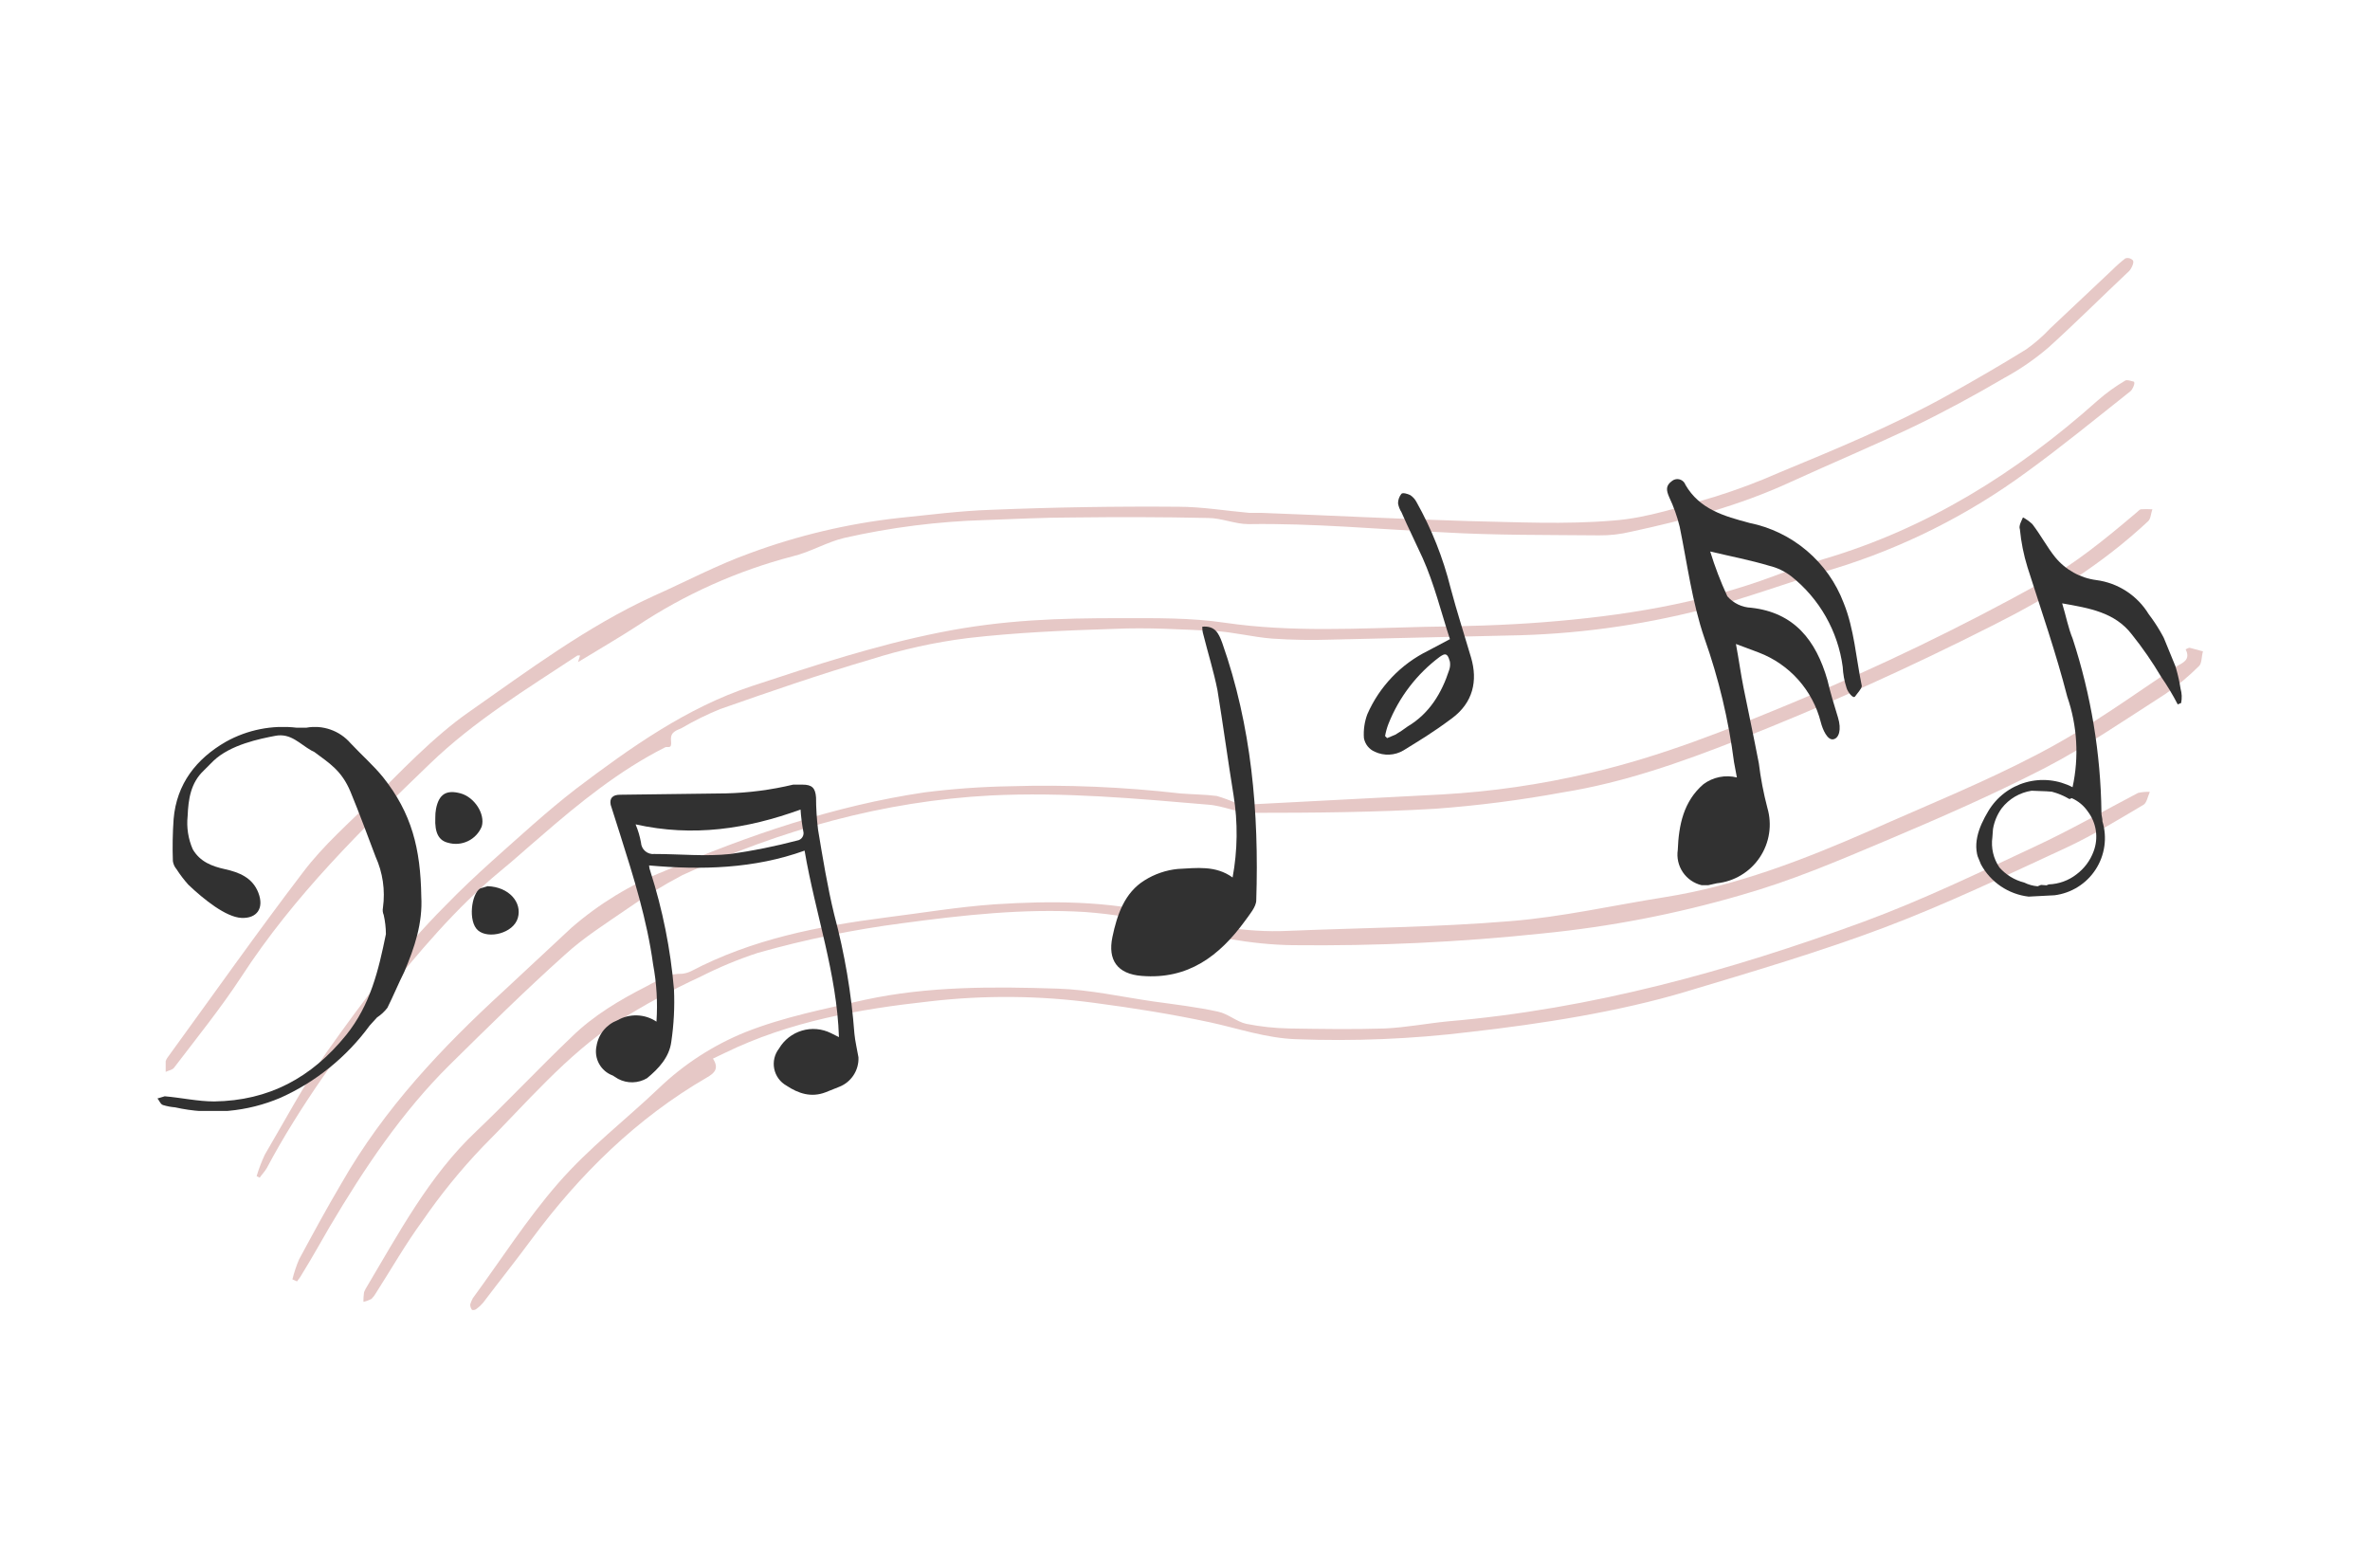 <svg xmlns="http://www.w3.org/2000/svg" xmlns:xlink="http://www.w3.org/1999/xlink" width="3400" viewBox="0 0 2550 1687.5" height="2250" preserveAspectRatio="xMidYMid meet"><defs><clipPath id="f86520d3c0"><path d="M 178 277.484 L 2296 277.484 L 2296 1154 L 178 1154 Z M 178 277.484 " clip-rule="nonzero"></path></clipPath><clipPath id="cf7d1c1a89"><path d="M 505 851 L 2314 851 L 2314 1409.648 L 505 1409.648 Z M 505 851 " clip-rule="nonzero"></path></clipPath><clipPath id="5b2d8a594d"><path d="M 641 844 L 924 844 L 924 1177.902 L 641 1177.902 Z M 641 844 " clip-rule="nonzero"></path></clipPath><clipPath id="61a81418cd"><path d="M 169.078 782.18 L 454 782.18 L 454 1195.309 L 169.078 1195.309 Z M 169.078 782.18 " clip-rule="nonzero"></path></clipPath><clipPath id="50d7088209"><path d="M 507 953 L 558.211 953 L 558.211 1006 L 507 1006 Z M 507 953 " clip-rule="nonzero"></path></clipPath><clipPath id="f3d59d95ea"><path d="M 1195.867 674 L 1352.57 674 L 1352.57 1051 L 1195.867 1051 Z M 1195.867 674 " clip-rule="nonzero"></path></clipPath><clipPath id="e1e9abace1"><path d="M 1467.508 530 L 1586 530 L 1586 812 L 1467.508 812 Z M 1467.508 530 " clip-rule="nonzero"></path></clipPath><clipPath id="a95578e77d"><path d="M 1793.914 515 L 2003.105 515 L 2003.105 953 L 1793.914 953 Z M 1793.914 515 " clip-rule="nonzero"></path></clipPath><clipPath id="788d6b19aa"><path d="M 2126 556 L 2348 556 L 2348 965 L 2126 965 Z M 2126 556 " clip-rule="nonzero"></path></clipPath><clipPath id="a5b23e6fd3"><path d="M 2006.93 626.09 L 2260.871 522.082 L 2409.5 884.957 L 2155.555 988.965 Z M 2006.93 626.09 " clip-rule="nonzero"></path></clipPath><clipPath id="e9dbf1c291"><path d="M 2006.93 626.09 L 2260.871 522.082 L 2409.5 884.957 L 2155.555 988.965 Z M 2006.93 626.09 " clip-rule="nonzero"></path></clipPath></defs><g clip-path="url(#f86520d3c0)"><path fill="#e6c8c6" d="M 621.949 712.371 L 624.148 705.227 L 621.398 705.227 C 566.418 741.512 510.34 775.598 462.508 821.781 C 389.387 892.156 316.812 963.078 259.633 1051.043 C 237.641 1084.582 212.352 1115.922 187.609 1148.359 C 185.961 1151.105 181.562 1151.656 178.266 1153.305 L 178.266 1141.762 C 178.848 1139.926 179.766 1138.277 181.012 1136.812 C 229.395 1070.289 276.676 1003.211 326.16 938.336 C 348.152 909.199 375.641 885.559 401.48 859.715 C 427.32 833.875 466.355 792.641 504.293 766.25 C 568.617 721.168 631.844 673.887 702.766 641.449 C 737.402 626.055 771.492 607.91 806.68 595.266 C 832.473 585.723 858.754 577.777 885.52 571.43 C 912.281 565.082 939.332 560.383 966.668 557.332 C 999.656 554.031 1032.645 549.633 1066.18 548.535 C 1133.254 545.785 1200.328 544.684 1267.953 545.234 C 1293.246 545.234 1319.086 549.633 1344.375 551.832 L 1357.57 551.832 C 1431.242 554.582 1505.465 558.43 1579.137 560.629 C 1631.367 561.73 1684.148 564.477 1735.828 560.078 C 1773.215 557.332 1809.5 544.684 1845.785 534.238 C 1869.184 526.922 1892.09 518.309 1914.512 508.398 C 1975.539 483.109 2037.113 457.816 2095.395 425.379 C 2123.98 409.438 2152.57 392.941 2180.062 375.898 C 2189.441 369.266 2198.055 361.75 2205.902 353.355 L 2272.426 290.68 C 2276.918 286.156 2281.684 281.941 2286.723 278.035 C 2287.441 277.793 2288.18 277.656 2288.938 277.633 C 2289.695 277.605 2290.441 277.691 2291.176 277.887 C 2291.91 278.082 2292.602 278.383 2293.246 278.781 C 2293.891 279.18 2294.465 279.664 2294.969 280.234 C 2296.066 282.434 2294.418 286.281 2292.77 289.031 C 2291.121 291.781 2290.02 292.332 2288.371 293.98 C 2260.332 320.371 2232.84 347.859 2204.254 373.699 C 2189.477 386.391 2173.531 397.387 2156.422 406.688 C 2124.531 425.379 2092.094 442.973 2059.105 458.918 C 2015.125 479.809 1970.59 498.504 1926.055 518.844 C 1871.078 544.137 1813.348 559.531 1754.52 572.176 C 1743.316 574.852 1731.953 576.137 1720.434 576.023 C 1664.355 575.473 1608.277 576.023 1552.195 572.727 C 1482.375 569.426 1413.098 562.828 1343.277 563.93 C 1328.98 563.93 1314.137 557.332 1299.844 557.332 C 1251.461 556.23 1202.527 556.23 1154.148 556.781 C 1122.809 556.781 1092.02 558.43 1060.684 559.531 C 1009.293 560.992 958.527 567.406 908.391 578.773 C 889.695 583.172 871.555 594.168 852.859 598.566 C 823.133 606.332 794.246 616.488 766.199 629.035 C 738.152 641.582 711.328 656.352 685.723 673.336 C 665.383 686.531 644.488 698.629 621.949 712.371 Z M 621.949 712.371 " fill-opacity="1" fill-rule="nonzero"></path></g><path fill="#e6c8c6" d="M 2351.598 698.629 C 2353.246 698.078 2354.344 696.977 2355.996 696.977 L 2370.289 700.828 C 2368.641 706.324 2369.191 714.023 2365.891 716.77 C 2354.883 727.754 2342.969 737.648 2330.156 746.461 C 2287.27 773.949 2244.938 803.09 2200.402 826.18 C 2144.875 854.77 2088.246 879.508 2031.066 903.699 C 1973.891 927.891 1927.156 947.684 1873.277 963.078 C 1803.441 983.402 1732.336 997.145 1659.957 1004.312 C 1570.586 1013.758 1480.969 1017.973 1391.109 1016.957 C 1345.477 1016.406 1300.941 1007.062 1256.957 996.066 C 1227.352 988.391 1197.297 983.441 1166.793 981.223 C 1101.367 977.371 1036.492 984.52 971.066 993.316 C 918.422 1000.137 866.559 1010.77 815.477 1025.203 C 794.098 1032.215 773.391 1040.828 753.348 1051.043 C 722.602 1065.223 692.91 1081.352 664.281 1099.426 C 609.301 1135.164 565.867 1187.395 519.137 1234.125 C 495.59 1258.805 474.148 1285.195 454.809 1313.297 C 436.668 1338.035 421.273 1364.977 404.777 1390.816 C 403.438 1393.246 401.789 1395.445 399.832 1397.414 C 397.059 1398.941 394.129 1400.043 391.035 1400.715 C 390.961 1397.582 391.141 1394.465 391.586 1391.367 C 391.586 1389.719 392.684 1388.617 393.234 1386.969 C 428.969 1327.039 461.406 1265.465 511.988 1217.633 C 546.625 1184.645 580.164 1148.906 615.352 1115.371 C 638.992 1092.277 667.031 1075.785 696.168 1060.941 C 703.465 1056.832 710.98 1053.164 718.711 1049.945 C 723.531 1048.355 728.48 1047.621 733.555 1047.746 C 737.02 1047.422 740.316 1046.504 743.453 1044.996 C 809.426 1010.359 880.352 996.613 952.375 987.27 C 991.957 982.32 1030.992 975.723 1070.578 972.973 C 1131.055 969.125 1191.531 969.125 1252.012 983.969 C 1295.445 994.965 1340.527 1003.762 1385.609 1001.562 C 1465.328 998.266 1545.051 997.715 1624.77 991.117 C 1680.301 986.719 1735.828 974.074 1791.355 965.277 C 1867.777 953.18 1940.352 925.141 2011.824 893.805 C 2072.301 866.863 2133.879 842.125 2192.707 811.336 C 2251.535 780.547 2292.77 749.207 2342.25 716.77 C 2347.746 713.473 2357.645 710.172 2351.598 698.629 Z M 2351.598 698.629 " fill-opacity="1" fill-rule="nonzero"></path><path fill="#e6c8c6" d="M 314.613 1376.523 C 316.418 1369.184 318.801 1362.035 321.762 1355.082 C 336.605 1327.59 351.449 1300.102 367.395 1273.16 C 413.574 1192.34 475.703 1126.918 542.227 1065.891 L 614.801 998.266 C 629.641 985.352 645.461 973.773 662.258 963.527 C 679.051 953.285 696.586 944.52 714.863 937.238 C 805.027 898.754 897.945 866.863 994.707 852.57 C 1025.191 848.707 1055.797 846.508 1086.523 845.973 C 1147.734 844.117 1208.762 846.684 1269.605 853.668 C 1282.797 854.77 1296.543 854.77 1309.188 856.418 C 1316.332 858.5 1323.297 861.066 1330.082 864.113 C 1333.477 865.203 1336.961 865.754 1340.527 865.766 L 1551.648 854.77 C 1605.289 851.734 1658.25 844.039 1710.539 831.676 C 1786.957 814.082 1859.531 784.945 1932.105 754.707 C 2022.062 717.25 2109.66 674.914 2194.906 627.703 C 2232.293 606.812 2265.277 579.871 2297.715 552.383 C 2299.914 550.734 2301.566 548.535 2303.215 547.984 C 2307.43 547.707 2311.645 547.707 2315.859 547.984 C 2314.211 552.383 2314.211 557.879 2311.461 560.629 C 2260.879 607.91 2203.703 643.098 2143.227 673.336 C 2054.156 718.422 1962.895 759.656 1870.527 795.941 C 1808.949 820.133 1746.824 842.125 1681.398 852.57 C 1636.082 860.906 1590.449 866.77 1544.5 870.164 C 1479.074 874.012 1413.648 874.562 1348.223 874.562 C 1332.281 875.109 1316.336 866.863 1299.844 865.766 C 1222.32 859.168 1144.801 852.02 1066.18 855.867 C 950.723 861.914 840.215 892.703 734.105 941.637 C 713.551 952.484 693.758 964.582 674.727 977.922 C 651.637 993.867 627.996 1008.711 607.652 1027.402 C 565.32 1065.34 524.633 1105.473 483.949 1145.609 C 432.82 1196.191 392.133 1256.668 354.746 1319.895 C 345.402 1335.836 336.055 1352.883 326.16 1368.824 C 324.277 1372.336 322.078 1375.633 319.562 1378.723 Z M 314.613 1376.523 " fill-opacity="1" fill-rule="nonzero"></path><path fill="#e6c8c6" d="M 276.129 1265.465 C 278.488 1257.547 281.418 1249.852 284.926 1242.371 C 306.918 1204.988 327.258 1166.5 352 1131.316 C 391.035 1076.336 431.719 1021.906 479 974.625 C 495.496 957.578 512.539 941.637 529.582 926.242 C 559.27 899.852 588.41 872.91 619.75 848.723 C 678.578 804.188 739.055 761.305 808.879 738.211 C 878.699 715.121 942.477 694.23 1011.199 680.484 C 1079.926 666.738 1140.402 665.09 1205.277 665.09 C 1243.215 665.09 1281.148 664.539 1317.984 670.039 C 1389.457 680.484 1461.48 676.086 1532.953 674.438 C 1575.84 673.887 1618.172 672.785 1660.508 669.488 C 1745.176 662.891 1828.742 649.695 1909.562 619.457 C 1927.156 612.859 1944.75 606.812 1962.895 601.312 C 2072.852 568.875 2169.613 508.949 2257.031 430.879 C 2266.254 422.797 2276.148 415.648 2286.723 409.438 C 2288.922 408.336 2292.77 409.984 2295.52 410.535 C 2298.266 411.086 2294.418 419.332 2292.219 420.98 C 2255.383 450.121 2218.547 480.359 2180.609 507.848 C 2164.875 519.41 2148.676 530.289 2132.02 540.48 C 2115.363 550.676 2098.305 560.148 2080.848 568.898 C 2063.391 577.652 2045.594 585.652 2027.461 592.898 C 2009.328 600.148 1990.918 606.617 1972.238 612.309 C 1924.957 626.055 1879.324 643.648 1832.043 655.742 C 1797.805 664.523 1763.168 671.258 1728.133 675.949 C 1693.102 680.637 1657.914 683.25 1622.57 683.781 L 1432.891 688.18 C 1411.43 688.914 1389.988 688.547 1368.566 687.082 C 1347.676 685.434 1326.781 679.934 1305.891 678.836 C 1270.152 677.184 1234.418 674.984 1198.68 676.637 C 1146.449 678.285 1093.672 680.484 1041.441 686.531 C 1005.73 691.016 970.727 698.715 936.43 709.625 C 882 725.566 828.121 744.262 774.789 762.953 C 760.555 768.738 746.809 775.52 733.555 783.297 C 728.059 786.043 720.91 787.145 722.012 797.039 C 723.109 806.938 718.16 802.539 715.414 804.188 C 666.48 828.93 623.598 863.566 581.262 900.402 C 566.969 912.496 553.223 925.141 538.379 937.238 C 490.547 976.824 449.863 1025.203 410.277 1074.688 C 370.691 1124.168 321.762 1191.242 287.125 1256.668 C 284.926 1260.516 281.625 1263.816 279.426 1267.113 Z M 276.129 1265.465 " fill-opacity="1" fill-rule="nonzero"></path><g clip-path="url(#cf7d1c1a89)"><path fill="#e6c8c6" d="M 767.094 1139.012 C 774.238 1150.008 768.191 1154.957 760.496 1159.355 C 685.723 1202.789 624.148 1262.715 571.367 1334.188 C 554.324 1357.281 536.73 1379.27 519.688 1401.812 C 517.566 1404.297 515.188 1406.496 512.539 1408.41 C 511.438 1409.508 508.141 1410.059 507.59 1408.961 C 506.449 1407.305 505.898 1405.473 505.941 1403.461 C 506.621 1401.164 507.539 1398.965 508.691 1396.863 C 538.93 1355.629 566.969 1311.648 600.504 1273.16 C 634.043 1234.676 673.078 1204.988 708.816 1170.898 C 722.32 1157.934 736.934 1146.363 752.656 1136.191 C 768.375 1126.02 784.918 1117.43 802.281 1110.422 C 844.062 1093.93 886.949 1085.68 930.383 1075.785 C 999.105 1060.941 1068.379 1061.492 1137.652 1063.691 C 1172.289 1064.789 1206.379 1072.488 1240.465 1077.434 C 1264.105 1080.734 1287.746 1083.484 1310.289 1088.43 C 1321.285 1090.629 1330.629 1099.426 1341.078 1101.625 C 1356.324 1104.637 1371.719 1106.289 1387.258 1106.574 C 1421.348 1107.125 1455.984 1107.672 1490.07 1106.574 C 1513.16 1105.473 1535.703 1101.074 1558.246 1098.875 C 1712.188 1085.68 1860.082 1044.996 2005.227 991.668 C 2067.902 968.574 2128.379 939.438 2189.406 910.848 C 2227.344 893.254 2263.629 872.363 2300.465 853.121 C 2304.633 852.184 2308.848 851.816 2313.109 852.02 C 2310.91 856.969 2309.812 863.566 2306.512 865.766 C 2279.574 881.707 2252.633 898.203 2224.594 911.398 C 2159.168 941.637 2093.742 972.973 2026.668 998.266 C 1959.594 1023.555 1885.371 1045.547 1813.898 1066.988 C 1742.426 1088.43 1658.855 1101.625 1580.785 1110.422 C 1518.863 1117.938 1456.738 1120.5 1394.406 1118.121 C 1362.52 1117.02 1332.281 1106.574 1302.043 1099.977 C 1260.809 1091.18 1219.574 1084.582 1177.789 1079.086 C 1148.344 1075.098 1118.762 1072.969 1089.047 1072.691 C 1059.336 1072.418 1029.719 1073.996 1000.203 1077.434 C 924.883 1085.68 849.562 1098.875 779.738 1132.965 Z M 767.094 1139.012 " fill-opacity="1" fill-rule="nonzero"></path></g><g clip-path="url(#5b2d8a594d)"><path fill="#313131" d="M 902.648 1115.883 C 900.473 1047.062 877.293 983.312 865.703 915.219 C 811.371 934.777 754.867 936.227 698.359 931.156 C 698.496 933.406 698.977 935.578 699.809 937.676 C 713.012 978.984 721.461 1021.242 725.164 1064.449 C 726.012 1083.375 725.043 1102.211 722.266 1120.953 C 720.094 1137.613 708.504 1149.93 696.188 1160.07 C 695.02 1160.762 693.809 1161.375 692.562 1161.914 C 691.316 1162.449 690.039 1162.906 688.73 1163.277 C 687.426 1163.652 686.102 1163.941 684.758 1164.145 C 683.414 1164.352 682.066 1164.469 680.707 1164.5 C 679.348 1164.531 677.996 1164.477 676.645 1164.336 C 675.293 1164.191 673.957 1163.965 672.637 1163.652 C 671.312 1163.34 670.016 1162.945 668.746 1162.469 C 667.473 1161.988 666.238 1161.434 665.039 1160.797 L 659.242 1157.176 C 658.465 1156.891 657.703 1156.57 656.957 1156.219 C 656.211 1155.863 655.48 1155.48 654.77 1155.059 C 654.055 1154.641 653.363 1154.191 652.691 1153.711 C 652.02 1153.23 651.371 1152.719 650.742 1152.18 C 650.117 1151.641 649.516 1151.074 648.941 1150.48 C 648.367 1149.887 647.82 1149.266 647.301 1148.625 C 646.781 1147.98 646.293 1147.316 645.832 1146.629 C 645.371 1145.941 644.945 1145.234 644.551 1144.508 C 644.152 1143.785 643.793 1143.043 643.461 1142.285 C 643.133 1141.523 642.84 1140.754 642.578 1139.969 C 642.32 1139.184 642.098 1138.391 641.91 1137.586 C 641.723 1136.781 641.57 1135.969 641.453 1135.148 C 641.34 1134.332 641.262 1133.508 641.223 1132.684 C 641.18 1131.859 641.176 1131.031 641.211 1130.207 C 641.246 1129.379 641.316 1128.559 641.422 1127.738 C 641.531 1126.918 641.676 1126.105 641.855 1125.301 C 642.105 1123.766 642.449 1122.258 642.898 1120.77 C 643.344 1119.281 643.883 1117.832 644.52 1116.414 C 645.156 1115 645.883 1113.629 646.699 1112.309 C 647.512 1110.988 648.41 1109.727 649.395 1108.523 C 650.375 1107.32 651.43 1106.188 652.559 1105.121 C 653.691 1104.059 654.887 1103.074 656.145 1102.164 C 657.406 1101.258 658.719 1100.434 660.086 1099.699 C 661.453 1098.965 662.863 1098.32 664.312 1097.77 C 665.918 1096.852 667.574 1096.047 669.289 1095.355 C 671.004 1094.668 672.758 1094.098 674.551 1093.652 C 676.348 1093.207 678.164 1092.891 680 1092.695 C 681.84 1092.504 683.68 1092.438 685.527 1092.504 C 687.375 1092.566 689.211 1092.758 691.031 1093.078 C 692.852 1093.395 694.641 1093.84 696.398 1094.406 C 698.156 1094.977 699.867 1095.664 701.531 1096.469 C 703.195 1097.273 704.793 1098.191 706.328 1099.219 C 707.719 1078.543 706.512 1058.016 702.707 1037.645 C 696.188 989.832 681.699 943.469 667.211 897.832 L 657.07 865.957 C 655.621 858.711 659.242 855.09 667.211 855.09 L 780.945 853.641 C 805.422 853.047 829.57 849.91 853.387 844.223 L 863.527 844.223 C 873.672 844.223 877.293 847.848 878.016 857.988 C 878.051 869.621 878.773 881.215 880.191 892.762 C 885.262 923.188 890.332 954.336 897.578 984.039 C 908.82 1026.102 916.066 1068.84 919.309 1112.262 C 920.035 1120.227 922.207 1128.922 923.656 1137.613 C 923.73 1139.316 923.668 1141.012 923.477 1142.703 C 923.281 1144.395 922.957 1146.062 922.504 1147.703 C 922.051 1149.344 921.473 1150.941 920.766 1152.492 C 920.062 1154.039 919.242 1155.527 918.305 1156.949 C 917.367 1158.371 916.328 1159.711 915.18 1160.969 C 914.031 1162.227 912.793 1163.391 911.465 1164.453 C 910.137 1165.52 908.73 1166.473 907.254 1167.316 C 905.773 1168.16 904.238 1168.887 902.648 1169.488 L 888.16 1175.285 C 872.945 1181.078 859.184 1176.734 846.145 1168.039 C 845.305 1167.566 844.496 1167.051 843.715 1166.492 C 842.93 1165.934 842.18 1165.336 841.465 1164.695 C 840.746 1164.055 840.062 1163.379 839.418 1162.664 C 838.773 1161.949 838.168 1161.203 837.605 1160.426 C 837.039 1159.648 836.52 1158.84 836.043 1158.008 C 835.562 1157.172 835.133 1156.316 834.746 1155.434 C 834.363 1154.555 834.023 1153.652 833.734 1152.738 C 833.445 1151.82 833.207 1150.891 833.02 1149.945 C 832.832 1149.004 832.695 1148.055 832.609 1147.094 C 832.52 1146.137 832.488 1145.18 832.504 1144.215 C 832.52 1143.254 832.59 1142.297 832.711 1141.344 C 832.828 1140.391 833 1139.445 833.223 1138.508 C 833.445 1137.574 833.715 1136.652 834.035 1135.746 C 834.355 1134.84 834.727 1133.953 835.141 1133.086 C 835.559 1132.219 836.02 1131.375 836.527 1130.559 C 837.035 1129.742 837.582 1128.957 838.176 1128.195 C 838.852 1127.047 839.578 1125.93 840.359 1124.848 C 841.141 1123.762 841.973 1122.719 842.852 1121.715 C 843.73 1120.711 844.652 1119.75 845.625 1118.828 C 846.594 1117.91 847.602 1117.039 848.652 1116.215 C 849.703 1115.395 850.793 1114.621 851.914 1113.898 C 853.039 1113.176 854.191 1112.508 855.379 1111.895 C 856.562 1111.281 857.773 1110.727 859.012 1110.227 C 860.25 1109.723 861.512 1109.285 862.789 1108.902 C 864.07 1108.52 865.363 1108.199 866.672 1107.938 C 867.98 1107.676 869.301 1107.477 870.629 1107.34 C 871.957 1107.203 873.289 1107.129 874.625 1107.113 C 875.957 1107.102 877.293 1107.152 878.621 1107.266 C 879.953 1107.379 881.273 1107.551 882.59 1107.789 C 883.902 1108.023 885.203 1108.32 886.488 1108.68 C 887.773 1109.039 889.043 1109.457 890.289 1109.934 C 891.535 1110.41 892.758 1110.945 893.953 1111.535 Z M 861.355 871.027 C 803.402 892.035 745.449 900.73 683.871 886.965 C 686.516 893.273 688.445 899.793 689.668 906.523 C 689.711 907.414 689.844 908.289 690.07 909.152 C 690.293 910.016 690.602 910.848 690.996 911.645 C 691.387 912.445 691.859 913.195 692.406 913.898 C 692.953 914.602 693.566 915.242 694.246 915.816 C 694.926 916.395 695.656 916.898 696.438 917.324 C 697.219 917.75 698.035 918.094 698.891 918.355 C 699.742 918.613 700.609 918.785 701.496 918.867 C 702.387 918.949 703.27 918.941 704.156 918.84 C 731.684 918.84 759.211 921.738 786.016 918.84 C 810.203 915.402 834.109 910.574 857.734 904.352 C 858.301 904.27 858.852 904.129 859.387 903.93 C 859.922 903.73 860.434 903.477 860.914 903.168 C 861.395 902.859 861.836 902.504 862.242 902.098 C 862.648 901.695 863.004 901.254 863.312 900.77 C 863.621 900.289 863.875 899.781 864.078 899.246 C 864.277 898.711 864.418 898.16 864.496 897.594 C 864.578 897.027 864.598 896.457 864.559 895.887 C 864.516 895.316 864.414 894.758 864.254 894.211 C 862.84 886.539 861.875 878.812 861.355 871.027 Z M 861.355 871.027 " fill-opacity="1" fill-rule="nonzero"></path></g><g clip-path="url(#61a81418cd)"><path fill="#313131" d="M 453.293 964.602 C 454.879 993.152 446.152 1019.324 435.051 1045.5 C 428.707 1058.188 423.152 1071.672 416.809 1084.363 C 413.68 1088.418 409.98 1091.855 405.703 1094.672 L 397.773 1103.398 C 391.625 1111.812 384.957 1119.797 377.773 1127.344 C 370.59 1134.895 362.949 1141.949 354.848 1148.508 C 346.75 1155.07 338.262 1161.078 329.383 1166.535 C 320.508 1171.996 311.312 1176.859 301.805 1181.125 C 292.91 1184.91 283.777 1187.984 274.406 1190.344 C 265.031 1192.703 255.531 1194.32 245.906 1195.195 C 236.281 1196.07 226.645 1196.191 217 1195.562 C 207.355 1194.93 197.816 1193.555 188.387 1191.434 C 184.07 1191.098 179.84 1190.305 175.695 1189.055 C 172.523 1188.262 171.73 1184.297 169.352 1181.918 L 177.281 1179.539 C 195.523 1181.125 212.973 1185.09 230.422 1185.09 C 289.113 1184.297 335.117 1159.711 372.395 1113.707 C 398.566 1081.191 407.289 1043.914 415.223 1005.051 C 415.172 998.09 414.379 991.215 412.844 984.43 C 411.762 981.867 411.496 979.223 412.051 976.496 C 412.684 971.863 412.996 967.207 412.977 962.531 C 412.961 957.855 412.613 953.203 411.945 948.574 C 411.273 943.945 410.281 939.387 408.973 934.898 C 407.66 930.41 406.043 926.031 404.117 921.77 C 395.395 898.77 386.668 874.977 377.152 851.977 C 367.633 828.973 354.152 821.043 338.289 809.145 L 335.117 807.559 C 322.426 800.422 312.906 788.523 296.254 791.695 C 279.598 794.871 247.871 801.215 229.629 818.664 L 219.32 828.973 C 205.043 842.457 202.664 859.906 201.871 878.148 C 201.23 884.238 201.383 890.305 202.324 896.355 C 203.266 902.402 204.965 908.23 207.422 913.84 C 215.352 927.324 228.043 932.082 242.32 935.254 C 256.598 938.426 271.664 943.977 278.012 960.633 C 284.355 977.289 276.426 988.395 259.77 987.602 C 243.113 986.809 219.32 967.773 202.664 951.91 C 197.988 946.695 193.762 941.145 189.973 935.254 C 187.82 932.723 186.5 929.816 186.008 926.531 C 185.477 911.445 185.742 896.375 186.801 881.32 C 189.973 843.25 211.387 816.285 243.113 798.043 C 248.867 794.836 254.84 792.098 261.023 789.828 C 267.207 787.559 273.531 785.781 279.996 784.504 C 286.457 783.227 292.98 782.457 299.562 782.199 C 306.148 781.945 312.711 782.199 319.254 782.973 L 329.562 782.973 C 331.73 782.57 333.91 782.312 336.109 782.195 C 338.309 782.078 340.504 782.105 342.699 782.273 C 344.895 782.445 347.07 782.754 349.223 783.207 C 351.379 783.656 353.492 784.246 355.57 784.977 C 357.648 785.703 359.672 786.562 361.637 787.551 C 363.605 788.543 365.496 789.656 367.32 790.891 C 369.141 792.129 370.875 793.477 372.52 794.941 C 374.164 796.402 375.711 797.965 377.152 799.629 C 389.047 812.32 401.738 823.422 412.051 836.113 C 442.98 874.977 452.5 913.047 453.293 964.602 Z M 453.293 964.602 " fill-opacity="1" fill-rule="nonzero"></path></g><path fill="#313131" d="M 468.363 879.734 C 468.316 876.535 468.582 873.363 469.156 870.219 C 472.328 854.355 480.258 849.598 495.328 853.562 C 510.398 857.527 522.293 875.77 518.328 889.254 C 517.977 890.109 517.59 890.945 517.16 891.766 C 516.734 892.582 516.27 893.383 515.77 894.156 C 515.266 894.934 514.73 895.688 514.16 896.414 C 513.59 897.141 512.988 897.84 512.352 898.512 C 511.719 899.184 511.055 899.824 510.359 900.438 C 509.668 901.047 508.945 901.625 508.199 902.168 C 507.453 902.715 506.684 903.223 505.891 903.695 C 505.094 904.168 504.281 904.605 503.449 905.004 C 502.613 905.402 501.766 905.762 500.898 906.082 C 500.031 906.402 499.152 906.684 498.258 906.922 C 497.367 907.164 496.465 907.363 495.551 907.52 C 494.641 907.676 493.727 907.789 492.805 907.863 C 491.883 907.934 490.961 907.965 490.035 907.953 C 489.113 907.938 488.191 907.883 487.27 907.785 C 486.352 907.688 485.441 907.551 484.531 907.367 C 483.625 907.188 482.73 906.965 481.844 906.703 C 472.328 904.32 467.57 896.391 468.363 879.734 Z M 468.363 879.734 " fill-opacity="1" fill-rule="nonzero"></path><g clip-path="url(#50d7088209)"><path fill="#313131" d="M 524.676 953.496 C 547.676 954.289 561.953 970.945 557.191 987.602 C 552.434 1004.258 525.469 1010.602 514.363 1001.082 C 503.258 991.566 507.227 961.426 516.742 955.875 Z M 524.676 953.496 " fill-opacity="1" fill-rule="nonzero"></path></g><g clip-path="url(#f3d59d95ea)"><path fill="#313131" d="M 1293.625 674.262 C 1306.863 673.246 1310.934 680.375 1315.008 691.574 C 1346.578 781.188 1354.723 873.855 1351.668 968.559 C 1351.668 975.684 1344.539 983.832 1339.449 990.961 C 1311.953 1028.637 1278.348 1054.094 1228.453 1050.023 C 1201.977 1047.984 1191.793 1032.711 1196.883 1008.27 C 1201.977 983.832 1210.121 960.41 1231.508 947.172 C 1236.895 943.789 1242.602 941.062 1248.621 939 C 1254.641 936.938 1260.816 935.586 1267.148 934.953 C 1287.516 933.934 1307.879 930.879 1326.211 944.117 C 1328.918 929.488 1330.355 914.738 1330.527 899.863 C 1330.695 884.988 1329.598 870.211 1327.227 855.523 C 1321.117 817.848 1316.027 780.168 1309.918 742.492 C 1305.844 722.125 1299.734 702.777 1294.641 682.41 C 1293.859 679.75 1293.52 677.035 1293.625 674.262 Z M 1293.625 674.262 " fill-opacity="1" fill-rule="nonzero"></path></g><g clip-path="url(#e1e9abace1)"><path fill="#313131" d="M 1560.031 687.684 C 1550.484 658.312 1543.145 628.207 1530.66 600.305 C 1523.316 584.148 1515.238 567.996 1507.895 551.105 C 1506.027 548.172 1504.801 544.988 1504.223 541.559 C 1504.223 539.684 1504.535 537.863 1505.164 536.102 C 1505.797 534.336 1506.707 532.727 1507.895 531.277 C 1509.363 529.809 1514.504 531.277 1517.441 532.746 C 1520.25 534.648 1522.453 537.098 1524.051 540.09 C 1540.426 569.289 1552.664 600.133 1560.766 632.613 C 1567.375 657.578 1575.453 682.547 1582.793 707.512 C 1590.137 732.477 1584.996 755.977 1562.234 772.863 C 1539.473 789.754 1527.723 796.363 1510.098 807.375 C 1508.945 808.059 1507.754 808.668 1506.527 809.203 C 1505.297 809.742 1504.043 810.203 1502.758 810.586 C 1501.473 810.969 1500.172 811.273 1498.852 811.5 C 1497.531 811.727 1496.199 811.871 1494.859 811.934 C 1493.523 812 1492.184 811.98 1490.848 811.883 C 1489.512 811.781 1488.188 811.602 1486.871 811.344 C 1485.555 811.082 1484.262 810.742 1482.988 810.324 C 1481.715 809.906 1480.473 809.414 1479.258 808.844 C 1477.746 808.203 1476.34 807.387 1475.031 806.395 C 1473.723 805.402 1472.559 804.266 1471.531 802.984 C 1470.508 801.703 1469.652 800.316 1468.973 798.82 C 1468.293 797.328 1467.805 795.773 1467.508 794.16 C 1467.191 789.793 1467.344 785.445 1467.961 781.109 C 1468.578 776.777 1469.652 772.559 1471.18 768.457 C 1472.793 764.773 1474.562 761.164 1476.492 757.633 C 1478.418 754.102 1480.5 750.66 1482.73 747.312 C 1484.961 743.965 1487.332 740.723 1489.852 737.582 C 1492.367 734.441 1495.016 731.418 1497.797 728.512 C 1500.578 725.605 1503.48 722.828 1506.508 720.176 C 1509.535 717.523 1512.672 715.012 1515.918 712.637 C 1519.164 710.258 1522.508 708.031 1525.953 705.949 C 1529.395 703.867 1532.922 701.941 1536.535 700.168 Z M 1490.273 791.957 L 1492.477 794.16 L 1501.289 790.488 C 1505.863 787.805 1510.27 784.867 1514.504 781.676 C 1538.004 767.723 1551.219 745.695 1559.297 720.73 C 1560.27 717.852 1560.516 714.914 1560.031 711.918 C 1559.297 709.715 1558.562 706.043 1556.359 704.574 C 1554.156 703.105 1551.219 705.309 1549.016 706.777 C 1542.883 711.367 1537.094 716.352 1531.648 721.738 C 1526.203 727.125 1521.152 732.859 1516.496 738.945 C 1511.84 745.027 1507.625 751.398 1503.848 758.062 C 1500.074 764.727 1496.77 771.621 1493.945 778.738 C 1492.285 783.023 1491.062 787.43 1490.273 791.957 Z M 1490.273 791.957 " fill-opacity="1" fill-rule="nonzero"></path></g><g clip-path="url(#a95578e77d)"><path fill="#313131" d="M 1830.848 952.414 C 1829.824 952.172 1828.82 951.883 1827.824 951.547 C 1826.832 951.211 1825.855 950.828 1824.898 950.402 C 1823.938 949.973 1823.004 949.504 1822.09 948.988 C 1821.176 948.477 1820.285 947.922 1819.422 947.324 C 1818.559 946.727 1817.727 946.09 1816.922 945.418 C 1816.121 944.742 1815.348 944.035 1814.613 943.289 C 1813.875 942.543 1813.172 941.766 1812.508 940.953 C 1811.84 940.141 1811.215 939.301 1810.629 938.434 C 1810.039 937.562 1809.496 936.668 1808.992 935.75 C 1808.488 934.828 1808.027 933.887 1807.609 932.926 C 1807.195 931.965 1806.824 930.984 1806.496 929.984 C 1806.172 928.988 1805.895 927.98 1805.66 926.957 C 1805.43 925.934 1805.246 924.902 1805.109 923.859 C 1804.973 922.82 1804.887 921.777 1804.848 920.73 C 1804.809 919.68 1804.82 918.633 1804.879 917.586 C 1804.938 916.539 1805.043 915.496 1805.199 914.457 C 1806.227 887.785 1811.355 862.141 1832.898 843.676 C 1835.441 841.797 1838.16 840.215 1841.055 838.934 C 1843.949 837.652 1846.945 836.703 1850.051 836.082 C 1853.152 835.461 1856.285 835.188 1859.449 835.254 C 1862.613 835.324 1865.73 835.738 1868.801 836.496 L 1865.723 820.082 C 1859.852 774.504 1849.25 730.051 1833.922 686.723 C 1820.586 647.742 1815.457 606.707 1807.25 566.699 C 1804.566 555.719 1800.805 545.117 1795.969 534.898 C 1792.891 527.719 1791.863 522.59 1799.047 517.461 C 1799.332 517.238 1799.629 517.031 1799.938 516.844 C 1800.25 516.652 1800.57 516.484 1800.898 516.332 C 1801.23 516.184 1801.566 516.051 1801.914 515.941 C 1802.258 515.832 1802.609 515.738 1802.965 515.672 C 1803.32 515.602 1803.68 515.551 1804.043 515.527 C 1804.402 515.5 1804.766 515.492 1805.129 515.508 C 1805.492 515.523 1805.852 515.559 1806.211 515.617 C 1806.57 515.676 1806.922 515.754 1807.27 515.855 C 1807.621 515.953 1807.961 516.074 1808.297 516.215 C 1808.633 516.355 1808.957 516.512 1809.273 516.691 C 1809.59 516.871 1809.895 517.066 1810.188 517.281 C 1810.48 517.496 1810.758 517.727 1811.023 517.973 C 1811.289 518.219 1811.539 518.48 1811.773 518.758 C 1812.008 519.035 1812.227 519.324 1812.43 519.629 C 1812.629 519.93 1812.812 520.242 1812.973 520.566 C 1813.137 520.891 1813.281 521.223 1813.406 521.562 C 1828.793 548.234 1855.465 555.418 1882.137 562.598 C 1884.98 563.168 1887.801 563.824 1890.598 564.574 C 1893.398 565.32 1896.172 566.156 1898.918 567.082 C 1901.664 568.004 1904.379 569.012 1907.062 570.109 C 1909.746 571.203 1912.391 572.383 1914.996 573.645 C 1917.605 574.906 1920.172 576.25 1922.695 577.676 C 1925.219 579.098 1927.695 580.602 1930.121 582.184 C 1932.551 583.766 1934.926 585.422 1937.25 587.152 C 1939.574 588.883 1941.84 590.688 1944.051 592.562 C 1946.258 594.438 1948.406 596.379 1950.492 598.391 C 1952.582 600.398 1954.602 602.473 1956.559 604.613 C 1958.512 606.75 1960.398 608.949 1962.215 611.207 C 1964.031 613.465 1965.773 615.777 1967.445 618.145 C 1969.113 620.512 1970.707 622.93 1972.227 625.398 C 1973.742 627.867 1975.18 630.383 1976.539 632.941 C 1977.898 635.5 1979.172 638.102 1980.367 640.742 C 1981.562 643.383 1982.672 646.059 1983.695 648.77 C 1994.98 676.465 1997.031 708.266 2003.188 738.016 C 2003.188 741.094 1998.059 746.223 1996.004 749.301 C 1993.953 752.375 1987.797 744.172 1986.773 740.066 C 1984.406 732.727 1983.039 725.203 1982.668 717.5 C 1982.031 712.75 1981.168 708.043 1980.082 703.379 C 1978.992 698.711 1977.684 694.109 1976.152 689.57 C 1974.621 685.027 1972.879 680.574 1970.922 676.199 C 1968.965 671.828 1966.801 667.559 1964.434 663.395 C 1962.066 659.227 1959.504 655.188 1956.75 651.266 C 1953.992 647.348 1951.055 643.57 1947.938 639.934 C 1944.82 636.293 1941.535 632.816 1938.082 629.492 C 1934.633 626.172 1931.027 623.02 1927.273 620.043 C 1923.781 617.355 1920.051 615.059 1916.074 613.156 C 1912.098 611.254 1907.965 609.789 1903.68 608.762 C 1883.164 602.605 1861.621 598.5 1840.078 593.371 C 1845.168 609.852 1851.32 625.926 1858.543 641.586 C 1860.148 643.434 1861.926 645.098 1863.871 646.578 C 1865.816 648.062 1867.891 649.332 1870.094 650.391 C 1872.301 651.449 1874.59 652.273 1876.965 652.863 C 1879.336 653.453 1881.746 653.797 1884.188 653.898 C 1930.352 659.027 1953.945 688.773 1966.258 731.859 C 1969.332 745.195 1973.438 758.531 1977.539 771.867 C 1981.645 785.203 1978.566 794.438 1972.41 795.461 C 1966.258 796.488 1961.125 785.203 1959.074 776.996 C 1958.008 772.781 1956.691 768.648 1955.125 764.59 C 1953.562 760.535 1951.762 756.586 1949.723 752.746 C 1947.684 748.906 1945.426 745.203 1942.941 741.633 C 1940.461 738.062 1937.773 734.656 1934.883 731.41 C 1931.992 728.164 1928.918 725.102 1925.66 722.223 C 1922.398 719.344 1918.98 716.672 1915.402 714.203 C 1911.824 711.734 1908.109 709.488 1904.262 707.469 C 1900.414 705.445 1896.457 703.66 1892.395 702.109 L 1867.777 692.879 C 1870.852 709.293 1872.906 724.68 1875.984 740.066 C 1879.059 755.453 1887.266 794.438 1892.395 821.109 C 1894.387 837.387 1897.465 853.457 1901.629 869.32 C 1901.953 870.434 1902.246 871.555 1902.508 872.684 C 1902.773 873.812 1903.004 874.949 1903.203 876.09 C 1903.406 877.23 1903.574 878.375 1903.715 879.527 C 1903.852 880.68 1903.957 881.832 1904.035 882.988 C 1904.109 884.145 1904.152 885.301 1904.164 886.461 C 1904.176 887.621 1904.156 888.777 1904.105 889.938 C 1904.055 891.094 1903.969 892.25 1903.855 893.402 C 1903.742 894.555 1903.594 895.707 1903.418 896.852 C 1903.242 897.996 1903.031 899.137 1902.793 900.27 C 1902.551 901.402 1902.281 902.531 1901.98 903.648 C 1901.68 904.77 1901.348 905.879 1900.984 906.98 C 1900.625 908.082 1900.23 909.172 1899.809 910.25 C 1899.391 911.328 1898.938 912.398 1898.457 913.453 C 1897.977 914.508 1897.469 915.547 1896.934 916.574 C 1896.395 917.602 1895.832 918.613 1895.238 919.609 C 1894.648 920.605 1894.027 921.586 1893.383 922.547 C 1892.738 923.512 1892.066 924.453 1891.367 925.379 C 1890.672 926.305 1889.949 927.211 1889.203 928.098 C 1888.457 928.984 1887.684 929.852 1886.891 930.695 C 1886.098 931.539 1885.281 932.359 1884.441 933.16 C 1883.602 933.957 1882.742 934.734 1881.859 935.488 C 1880.98 936.238 1880.078 936.969 1879.156 937.672 C 1878.234 938.375 1877.297 939.051 1876.336 939.703 C 1875.379 940.355 1874.402 940.98 1873.41 941.578 C 1872.418 942.176 1871.41 942.75 1870.387 943.293 C 1869.363 943.836 1868.324 944.352 1867.273 944.836 C 1866.223 945.324 1865.156 945.781 1864.082 946.211 C 1863.004 946.637 1861.914 947.035 1860.816 947.406 C 1859.719 947.773 1858.609 948.113 1857.492 948.422 C 1856.375 948.73 1855.25 949.008 1854.117 949.254 C 1852.988 949.504 1851.848 949.719 1850.703 949.902 C 1849.559 950.086 1848.41 950.242 1847.258 950.363 L 1838.027 952.414 Z M 1830.848 952.414 " fill-opacity="1" fill-rule="nonzero"></path></g><g clip-path="url(#788d6b19aa)"><g clip-path="url(#a5b23e6fd3)"><g clip-path="url(#e9dbf1c291)"><path fill="#313131" d="M 2311.953 660.902 C 2310.445 658.418 2308.805 656.031 2307.031 653.73 C 2305.254 651.434 2303.359 649.242 2301.336 647.156 C 2299.316 645.07 2297.188 643.102 2294.945 641.254 C 2292.707 639.406 2290.371 637.691 2287.938 636.105 C 2285.504 634.52 2282.992 633.074 2280.398 631.77 C 2277.805 630.465 2275.145 629.309 2272.422 628.301 C 2269.699 627.297 2266.926 626.445 2264.105 625.746 C 2261.289 625.051 2258.438 624.512 2255.559 624.137 C 2251.258 623.578 2247.047 622.621 2242.926 621.262 C 2238.805 619.906 2234.848 618.176 2231.059 616.066 C 2227.266 613.957 2223.707 611.512 2220.379 608.73 C 2217.051 605.945 2214.016 602.875 2211.27 599.516 C 2202.609 588.809 2195.887 575.883 2186.727 563.957 C 2183.688 561.078 2180.32 558.656 2176.625 556.691 C 2175.184 560.133 2171.801 565.793 2173.301 569.457 C 2174.633 583.348 2177.355 596.961 2181.477 610.293 C 2196.309 656.953 2212.367 703.117 2224.262 749.555 C 2226.949 757.355 2229.094 765.301 2230.691 773.391 C 2232.293 781.484 2233.332 789.648 2233.812 797.883 C 2234.297 806.117 2234.215 814.348 2233.57 822.57 C 2232.926 830.793 2231.723 838.934 2229.961 846.992 C 2228.039 845.992 2226.078 845.082 2224.07 844.266 C 2222.062 843.453 2220.023 842.734 2217.949 842.109 C 2215.875 841.488 2213.773 840.965 2211.652 840.543 C 2209.527 840.117 2207.387 839.797 2205.23 839.574 C 2203.078 839.352 2200.918 839.234 2198.75 839.219 C 2196.586 839.203 2194.422 839.289 2192.266 839.477 C 2190.109 839.664 2187.965 839.957 2185.832 840.348 C 2183.703 840.738 2181.598 841.23 2179.512 841.824 C 2177.43 842.414 2175.379 843.102 2173.359 843.887 C 2171.34 844.676 2169.363 845.555 2167.43 846.527 C 2165.492 847.5 2163.609 848.562 2161.773 849.715 C 2159.938 850.863 2158.164 852.102 2156.445 853.422 C 2154.727 854.738 2153.078 856.137 2151.492 857.613 C 2149.906 859.09 2148.395 860.637 2146.957 862.258 C 2145.52 863.879 2144.16 865.562 2142.883 867.309 C 2141.602 869.059 2140.41 870.863 2139.301 872.723 C 2129.152 889.707 2120.504 910.355 2131.445 930.105 C 2132.73 932.457 2134.148 934.723 2135.699 936.906 C 2137.254 939.09 2138.934 941.172 2140.738 943.156 C 2142.539 945.137 2144.453 947.008 2146.48 948.762 C 2148.508 950.512 2150.629 952.141 2152.852 953.641 C 2155.07 955.141 2157.375 956.504 2159.758 957.727 C 2162.141 958.953 2164.586 960.031 2167.102 960.961 C 2169.613 961.895 2172.172 962.676 2174.777 963.301 C 2177.383 963.926 2180.016 964.395 2182.676 964.707 L 2210.59 963.254 C 2211.703 963.113 2212.812 962.941 2213.918 962.738 C 2215.023 962.539 2216.125 962.305 2217.219 962.043 C 2218.309 961.781 2219.395 961.492 2220.473 961.172 C 2221.551 960.852 2222.617 960.5 2223.676 960.125 C 2224.734 959.746 2225.781 959.336 2226.816 958.902 C 2227.852 958.465 2228.875 958.004 2229.887 957.512 C 2230.898 957.02 2231.895 956.504 2232.879 955.957 C 2233.859 955.41 2234.828 954.84 2235.781 954.242 C 2236.73 953.645 2237.664 953.02 2238.582 952.371 C 2239.5 951.723 2240.402 951.051 2241.281 950.352 C 2242.164 949.656 2243.023 948.934 2243.867 948.188 C 2244.707 947.445 2245.527 946.676 2246.328 945.887 C 2247.129 945.098 2247.906 944.289 2248.664 943.457 C 2249.418 942.625 2250.152 941.773 2250.863 940.902 C 2251.57 940.031 2252.258 939.141 2252.918 938.23 C 2253.578 937.324 2254.215 936.398 2254.828 935.453 C 2255.438 934.512 2256.023 933.551 2256.582 932.578 C 2257.141 931.602 2257.672 930.613 2258.176 929.609 C 2258.684 928.605 2259.16 927.586 2259.609 926.555 C 2260.059 925.527 2260.48 924.484 2260.875 923.434 C 2261.266 922.379 2261.629 921.316 2261.965 920.242 C 2262.301 919.172 2262.605 918.09 2262.883 917 C 2263.16 915.91 2263.406 914.816 2263.625 913.711 C 2263.84 912.609 2264.027 911.5 2264.184 910.391 C 2264.34 909.277 2264.465 908.16 2264.562 907.039 C 2264.656 905.918 2264.723 904.797 2264.758 903.676 C 2264.793 902.551 2264.797 901.43 2264.77 900.305 C 2264.746 899.18 2264.688 898.059 2264.602 896.938 C 2264.512 895.816 2264.395 894.699 2264.246 893.586 C 2264.098 892.473 2263.922 891.363 2263.711 890.258 C 2263.504 889.156 2263.266 888.055 2262.996 886.965 C 2262.73 885.875 2262.434 884.789 2262.105 883.715 C 2262.324 880.773 2260.828 877.113 2261.047 874.172 C 2260.648 842.422 2257.855 810.883 2252.672 779.559 C 2247.484 748.234 2239.969 717.48 2230.117 687.293 C 2225.117 675.09 2223.059 663.102 2218.781 649.176 C 2247.969 654.324 2275.441 658.754 2293.762 682.605 C 2305.316 697.055 2315.812 712.234 2325.242 728.148 C 2331.852 737.672 2337.809 747.586 2343.125 757.887 L 2346.785 756.387 C 2347.816 751.195 2347.613 746.051 2346.168 740.961 C 2345.035 733.707 2343.457 726.555 2341.43 719.5 C 2339.406 712.441 2336.953 705.539 2334.066 698.789 C 2331.184 692.043 2327.891 685.496 2324.191 679.156 C 2320.492 672.816 2316.41 666.734 2311.953 660.902 Z M 2252.574 916.125 C 2250.762 921.039 2248.293 925.59 2245.156 929.785 C 2242.023 933.98 2238.359 937.641 2234.16 940.77 C 2232.039 942.418 2229.797 943.895 2227.441 945.191 C 2225.086 946.488 2222.645 947.594 2220.117 948.512 C 2217.586 949.426 2215 950.137 2212.359 950.645 C 2209.719 951.156 2207.055 951.457 2204.367 951.547 L 2201.926 952.547 L 2196.047 952.105 L 2192.383 953.605 C 2187.305 953.16 2182.477 951.812 2177.898 949.562 C 2172.754 948.262 2167.918 946.23 2163.383 943.473 C 2158.852 940.711 2154.828 937.344 2151.312 933.371 C 2149.699 931.012 2148.316 928.527 2147.164 925.914 C 2146.016 923.301 2145.113 920.605 2144.461 917.824 C 2143.809 915.043 2143.422 912.227 2143.293 909.375 C 2143.164 906.523 2143.297 903.684 2143.695 900.855 L 2144.359 892.031 C 2145.031 887.992 2146.156 884.082 2147.742 880.305 C 2149.324 876.523 2151.32 872.98 2153.727 869.664 C 2155.684 867.141 2157.859 864.82 2160.262 862.711 C 2162.66 860.602 2165.238 858.738 2167.992 857.121 C 2170.75 855.504 2173.633 854.164 2176.645 853.098 C 2179.656 852.031 2182.742 851.262 2185.902 850.785 L 2201.828 851.391 L 2207.711 851.832 C 2214.383 853.605 2220.691 856.246 2226.637 859.758 L 2229.078 858.758 C 2232.566 860.293 2235.777 862.273 2238.711 864.707 C 2241.645 867.137 2244.188 869.926 2246.34 873.066 C 2247.488 874.574 2248.535 876.152 2249.484 877.793 C 2250.43 879.434 2251.273 881.129 2252.004 882.875 C 2252.738 884.625 2253.355 886.41 2253.863 888.238 C 2254.367 890.062 2254.758 891.914 2255.027 893.789 C 2255.301 895.664 2255.453 897.551 2255.484 899.445 C 2255.52 901.34 2255.43 903.23 2255.223 905.113 C 2255.016 906.996 2254.691 908.859 2254.246 910.703 C 2253.805 912.547 2253.246 914.352 2252.574 916.125 Z M 2252.574 916.125 " fill-opacity="1" fill-rule="nonzero"></path></g></g></g></svg>